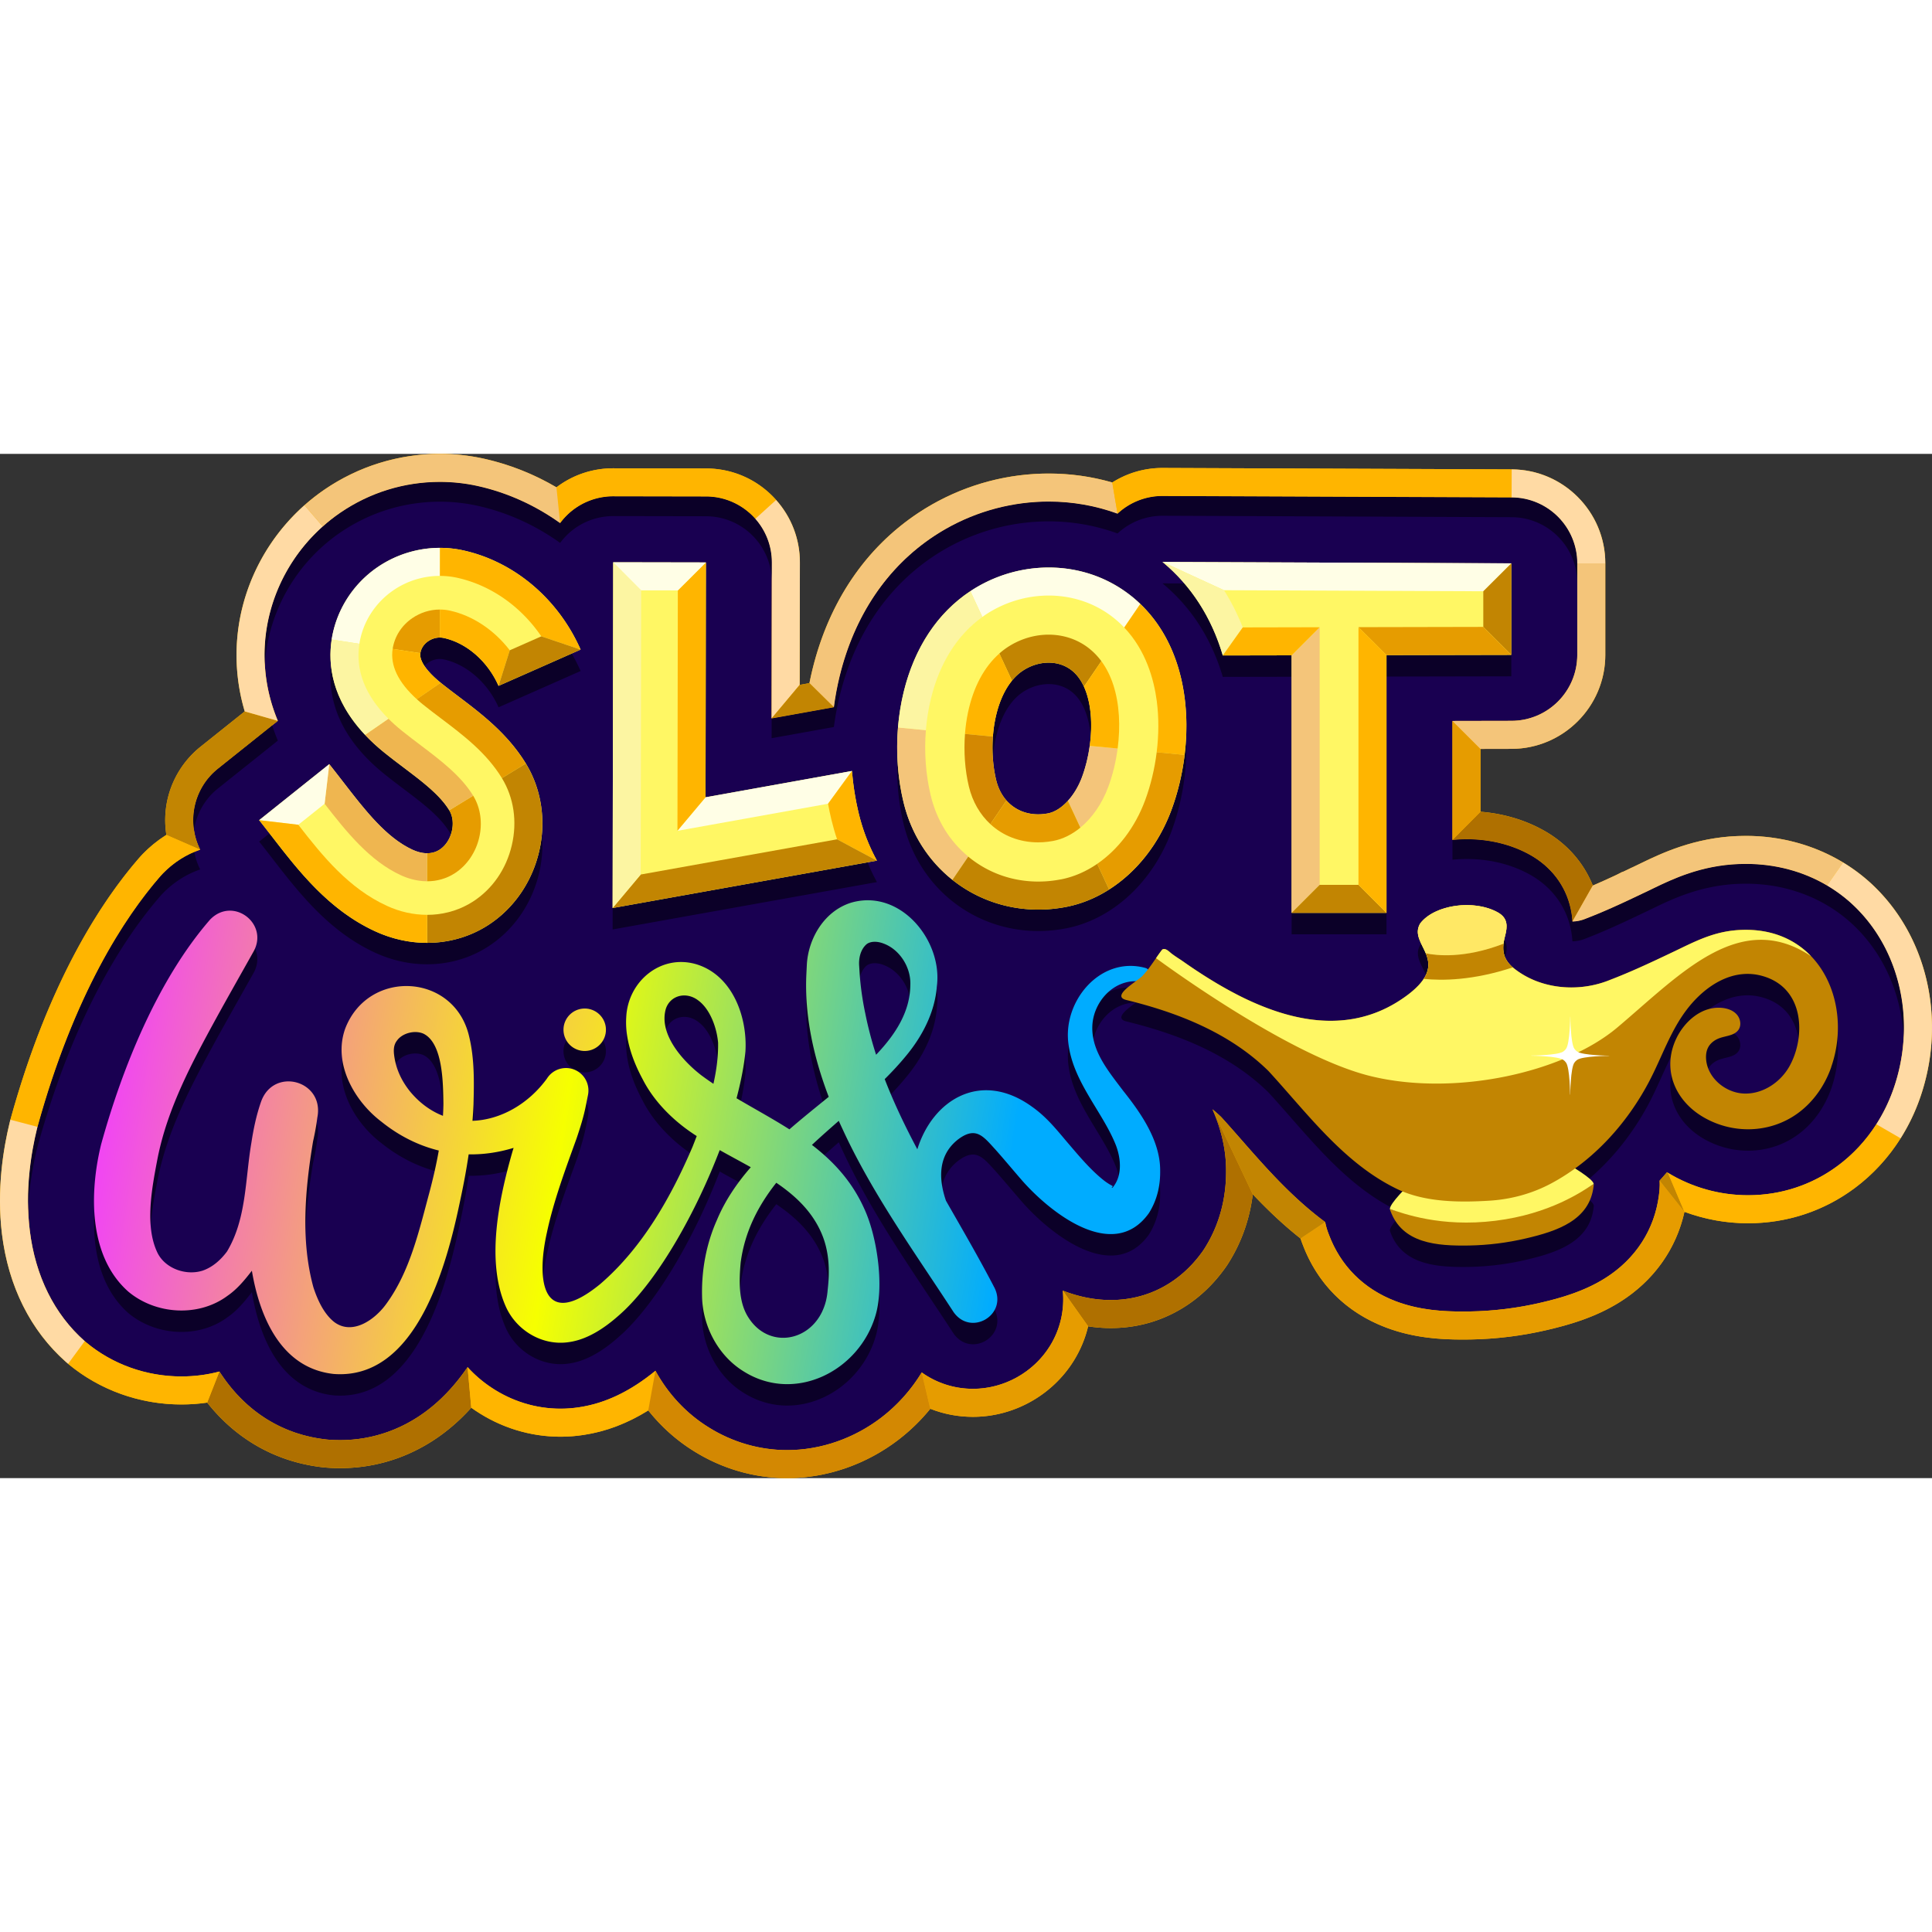 <?xml version="1.0"?>
<svg xmlns="http://www.w3.org/2000/svg" xmlns:xlink="http://www.w3.org/1999/xlink" id="Layer_2" viewBox="0 0 1171.85 621.25" width="45" height="45"><rect x="0" y="0" width="1171.85" height="621.25" fill="#333333" stroke="none"/><defs><linearGradient id="linear-gradient" x1="60.66" x2="610.77" y1="370.65" y2="449.61" gradientUnits="userSpaceOnUse"><stop offset="0" stop-color="#f141f9"/><stop offset=".51" stop-color="#f6ff00"/><stop offset="1" stop-color="#00acff"/></linearGradient><linearGradient xlink:href="#linear-gradient" id="linear-gradient-2" x1="104.59" x2="717.03" y1="289.67" y2="435.7"/><style>.cls-1{fill:none}.cls-2{fill:#fcf5a2}.cls-3{fill:#f4c57a}.cls-4{fill:url(#linear-gradient-2)}.cls-5{fill:#ffdaa4}.cls-6{fill:url(#linear-gradient)}.cls-7{fill:#ffe865}.cls-8{fill:#190051}.cls-9{fill:#af7000}.cls-10{fill:#fffee6}.cls-11{fill:#fff}.cls-12{fill:#e69c00}.cls-13{fill:#efb650}.cls-14{fill:#0b0028}.cls-15{fill:#d38802}.cls-16,.cls-17{fill:#ffb500}.cls-18{fill:#c28502}.cls-19{fill:#fff764}</style></defs><g id="Layer_4"><path d="M1169.65 324.42c-4.2-22.2-14.19-42.27-28.91-58.05-.39-.43-.73-.79-.97-1.04-.61-.63-1.26-1.3-1.98-2.01-1.24-1.24-2.6-2.52-4.03-3.8a106.28 106.28 0 0 0-15.84-11.69c-17.35-10.49-37.7-16.12-58.96-16.12-1.69 0-3.4.03-5.09.1-26.43 1.04-46.22 10.55-58.04 16.23l-.14.07-.14.07-.16.08c-1.51.74-2.88 1.4-4.2 2.02l-.04.02-.04.02-.41.2-.24.11c-.17.08-.33.15-.49.23l-.18.08-.16.07h-.04l-3.53 1.71c-.61.29-1.2.57-1.8.85h-.27l-3.34 1.7-1.25.59h-.03l-.02.02c-.6.28-1.22.57-1.86.86l-.21.1-4.03 1.84-.61.28c-.58.26-1.16.52-1.75.78l-.04.02h-.03l-1.63.73c-1.04.46-2.06.91-3.08 1.34-5.6-14.05-15.93-25.72-29.88-33.49-11.35-6.34-24.44-10.19-38.25-11.29v-38.09l18.82-.04c31.37-.06 56.89-25.63 56.89-57V66.4c0-31.3-25.47-56.87-56.77-57l-211.59-.86h-.23c-10.89 0-21.41 3.08-30.45 8.81-12.47-3.6-25.41-5.42-38.58-5.42-2.89 0-5.81.09-8.68.27-24.96 1.52-49.27 9.65-70.24 23.52-32.1 21.22-54.35 54.09-64.36 95.08-.67 2.73-1.28 5.48-1.82 8.25l-5.92 1.07.12-74.19c.03-14.14-5.08-27.5-14.43-37.98-.71-.8-1.44-1.58-2.2-2.35-10.74-10.78-25.05-16.73-40.27-16.76l-56.24-.1h-.1c-12.59 0-24.56 4.06-34.42 11.55-13.81-8.11-28.58-13.94-44.07-17.39C284.74.98 275.8 0 266.85 0c-12.46 0-24.79 1.86-36.65 5.52-11.82 3.65-23.05 9.08-33.37 16.13-4.27 2.92-8.32 6.09-12.15 9.49-21.24 18.85-35.5 44.67-39.83 72.78a119.788 119.788 0 0 0 3.6 52.28l-26.83 21.44c-10.26 8.2-17.42 19.78-20.16 32.61a57.25 57.25 0 0 0-.54 20.87c-.21.12-.42.25-.62.38-4.91 3.13-9.49 6.87-13.64 11.12-.77.79-1.54 1.62-2.24 2.44-22.91 26.33-55.03 75.22-78.06 158.61l-.02.09-.03.1-.05.18c-.11.43-.22.85-.32 1.28-3.97 16.22-8.02 41.14-4.74 67.85 3.9 31.78 17.33 58.62 38.85 77.65.4.36.75.66 1 .86l.14.12.06.06.06.05c19.05 15.9 43.46 24.66 68.72 24.66 5.28 0 10.51-.38 15.64-1.13 7.86 9.94 17 18.17 27.28 24.55 13.02 8.08 27.62 13.04 43.38 14.74h.11l.12.03h.08c.5.05 1 .1 1.52.13 2.62.21 5.35.31 8.14.31 24.35 0 47.38-8.38 66.61-24.24 4.5-3.7 8.82-7.85 12.93-12.41.82.58 1.64 1.16 2.48 1.71 15.43 10.38 33.3 15.87 51.67 15.87 4.63 0 9.32-.36 13.94-1.08 13.54-2.03 26.5-6.93 39.27-14.86 7.78 9.8 17.14 18.18 27.67 24.7 17.11 10.7 36.68 16.36 56.6 16.36 24.06 0 48.11-8.33 67.73-23.47 7.07-5.46 13.45-11.67 19.07-18.59 8.18 3.22 16.93 4.89 25.91 4.89 24.68 0 48.1-13.05 61.13-34.06 4.04-6.53 6.96-13.54 8.69-20.84 4.6.71 9.18 1.06 13.72 1.06 13.9 0 27.04-3.22 39.04-9.56 11.89-6.28 22.12-15.35 30.41-26.96.63-.87 1.28-1.83 1.9-2.83 7.98-12.68 12.93-26.69 14.79-41.81 8.71 9.19 18.24 18.37 28.96 26.82.31.95.64 1.89.99 2.81.06.17.13.33.2.51 4.45 11.95 11.03 22.3 19.52 30.81 8.49 8.51 18.89 15.19 30.95 19.79 17.14 6.53 33.89 7.37 46.58 7.37 1.73 0 3.35-.01 4.96-.04 15.63-.28 31.25-2.22 46.42-5.77 13.47-3.15 29.25-7.63 44.1-16.95 20.47-12.85 34.16-32.07 39.16-54.71 12.3 4.57 25.35 6.94 38.58 6.94 23.6 0 45.98-7.38 64.71-21.35 11.03-8.23 20.41-18.45 27.82-30.18 4.73-7.49 8.67-15.6 11.69-24.21 7.53-21.46 9.31-44.46 5.15-66.5Z" class="cls-16"/><path d="M1148.46 385.29c-6.64 18.9-18.27 34.94-33.63 46.39-15.77 11.76-34.64 17.98-54.55 17.98-17.15 0-33.97-4.71-48.64-13.62-.18-.11-.36-.22-.53-.33-1.46 1.72-2.94 3.41-4.46 5.07h-.01c.11 1.84.09 3.67-.06 5.5-.07.93-.17 2.01-.35 3.25-2.65 20.99-14.24 38.89-32.73 50.5-12.77 8.02-26.87 11.98-38.93 14.8-14 3.27-28.41 5.06-42.86 5.32-1.66.03-3.18.04-4.65.04-11.23 0-25.98-.71-40.52-6.25-19.49-7.44-33.53-21.53-40.65-40.79-.07-.18-.14-.35-.2-.51-.83-2.17-1.46-4.41-1.91-6.7-20.18-14.96-36.23-33.26-50.88-49.98-4.21-4.81-8.21-9.36-12.2-13.74a81.87 81.87 0 0 0-5.26-4.65c4.65 10.61 8.08 22.79 8.23 35.98.3 17.86-4.07 34.12-13.01 48.32-.42.67-.86 1.33-1.32 1.97-13.55 18.96-33.31 29.4-55.62 29.4-9.53 0-19.26-1.91-29.08-5.71 1.13 11.63-1.48 23.36-7.78 33.53-9.95 16.05-27.84 26.02-46.68 26.02-11.37 0-22.1-3.5-31.12-9.93-6.33 10.42-14.56 19.7-24.24 27.17-16.66 12.85-37.03 19.93-57.35 19.93-16.75 0-33.21-4.77-47.63-13.8-13.61-8.42-24.65-20.37-32.27-34.32-15.26 12.5-30.46 19.76-46.22 22.12-3.75.58-7.57.88-11.36.88-14.97 0-29.57-4.49-42.21-12.99-5.24-3.51-10-7.62-14.18-12.21-6.47 9.45-13.67 17.46-21.51 23.92-16.15 13.32-35.45 20.35-55.79 20.35-2.27 0-4.59-.08-6.88-.26-.43-.03-.85-.07-1.27-.11-26.53-2.86-48.72-16.63-64.15-39.83-.31-.46-.62-.93-.92-1.4-7.39 1.97-15.12 2.97-23.05 2.97-21.3 0-41.83-7.36-57.82-20.71-.27-.23-.55-.46-.81-.7-18.42-16.24-29.94-39.43-33.33-67.06-2.96-24.16.75-46.93 4.39-61.78.09-.38.19-.75.29-1.13 22.19-80.36 52.78-127.03 74.54-152.03.49-.57 1.01-1.13 1.54-1.67 3.25-3.33 6.81-6.23 10.59-8.64 3.79-2.41 7.82-4.35 12-5.79-8.28-16.52-4.21-37.14 10.81-49.14l36.29-29c-9.29-22.19-8.89-42.32-6.87-55.41 4.4-28.56 20.72-54.37 44.77-70.82 8.94-6.11 18.64-10.79 28.8-13.93 10.17-3.14 20.8-4.76 31.63-4.76 7.71 0 15.41.84 22.9 2.5 18.04 4.01 35 11.76 49.99 22.49 1.2-1.61 2.51-3.15 3.95-4.58a39.973 39.973 0 0 1 28.24-11.67h.07l56.24.1c22.09.04 39.97 17.98 39.93 40.06l-.15 94.55 37.77-6.79c.83-6.37 2.01-12.67 3.51-18.83 8.98-36.75 28.77-66.12 57.22-84.93 18.49-12.22 39.91-19.39 61.95-20.73 2.52-.16 5.08-.24 7.6-.24 14.4 0 28.55 2.51 41.78 7.34a39.936 39.936 0 0 1 27.25-10.73h.16l211.59.86c22.03.09 39.84 17.97 39.84 40v55.52c0 22.06-17.86 39.96-39.92 40l-35.79.07v72.16c2.88-.29 5.77-.43 8.67-.43 13.96 0 27.22 3.28 38.31 9.47 12.94 7.21 21.72 18.82 24.72 32.7.59 2.69.92 5.29 1.06 7.77 1.36-.04 2.71-.19 4.03-.47 1.31-.27 2.59-.66 3.79-1.16.31-.12.61-.24.91-.36 4.61-1.77 9.24-3.71 13.59-5.63l1.63-.72c.87-.38 1.72-.77 2.56-1.15l4.14-1.89c.76-.35 1.5-.69 2.22-1.03l1.43-.67s.02-.01.03-.01c.69-.32 1.38-.65 2.07-.98.38-.18.76-.36 1.15-.54.73-.34 1.46-.68 2.2-1.04h.01c1.14-.55 2.3-1.1 3.44-1.65.18-.08.36-.17.55-.25l.49-.23.48-.23c1.5-.71 2.99-1.43 4.48-2.16l.24-.12c11.32-5.44 28.44-13.67 51.38-14.57 1.47-.06 2.95-.09 4.4-.09 24.2 0 46.46 8.29 63.45 23.46 1.17 1.05 2.32 2.13 3.43 3.24.56.55 1.11 1.12 1.66 1.69.23.24.46.48.68.73 25.65 27.39 33.62 69.44 20.28 107.46Z" class="cls-8"/><path d="M117.86 241.42a39.81 39.81 0 0 0 3.56 10.64 56.924 56.924 0 0 0-12 5.79 59.611 59.611 0 0 0-10.59 8.64c-.53.54-1.05 1.1-1.54 1.67-21.76 25-52.35 71.67-74.54 152.03-.1.38-.2.75-.29 1.13-2.38 9.74-4.81 22.89-5.36 37.6-.73-19.5 2.34-37.28 5.36-49.6.09-.38.19-.75.29-1.13 22.19-80.36 52.78-127.03 74.54-152.03.49-.57 1.01-1.13 1.54-1.67 3.25-3.33 6.81-6.23 10.59-8.64 2.7-1.72 5.53-3.2 8.44-4.43ZM165.13 164.63c.95 3.05 2.07 6.15 3.39 9.29l-36.29 29a39.858 39.858 0 0 0-14.58 25.26c-2.06-13.66 3.01-28.02 14.58-37.26l32.9-26.29ZM468.15 76.62c-.64-21.49-18.25-38.74-39.91-38.78l-56.24-.1h-.07c-10.59 0-20.74 4.19-28.24 11.67a40.794 40.794 0 0 0-3.95 4.58c-14.99-10.73-31.95-18.48-49.99-22.49-7.49-1.66-15.19-2.5-22.9-2.5-10.83 0-21.46 1.62-31.63 4.76-10.16 3.14-19.86 7.82-28.8 13.93-24.05 16.45-40.37 42.26-44.77 70.82-.44 2.84-.8 6.01-1 9.47-.49-8.28.09-15.59 1-21.47 4.4-28.56 20.72-54.37 44.77-70.82 8.94-6.11 18.64-10.79 28.8-13.93 10.17-3.14 20.8-4.76 31.63-4.76 7.71 0 15.41.84 22.9 2.5 18.04 4.01 35 11.76 49.99 22.49 1.2-1.61 2.51-3.15 3.95-4.58a39.973 39.973 0 0 1 28.24-11.67h.07l56.24.1c22.09.04 39.97 17.98 39.93 40.06l-.02 10.72ZM916.85 38.4l-211.59-.86h-.16c-10.34 0-20.01 3.98-27.25 10.73-13.23-4.83-27.38-7.34-41.78-7.34-2.52 0-5.08.08-7.6.24-22.04 1.34-43.46 8.51-61.95 20.73-28.45 18.81-48.24 48.18-57.22 84.93-1.5 6.16-2.68 12.46-3.51 18.83l-37.77 6.79.02-12 37.75-6.79c.83-6.37 2.01-12.67 3.51-18.83 8.98-36.75 28.77-66.12 57.22-84.93 18.49-12.22 39.91-19.39 61.95-20.73 2.52-.16 5.08-.24 7.6-.24 14.4 0 28.55 2.51 41.78 7.34a39.936 39.936 0 0 1 27.25-10.73h.16l211.59.86c22.03.09 39.84 17.97 39.84 40v12c0-22.03-17.81-39.91-39.84-40ZM1154.67 353.95c-1.29-24.06-10.42-46.96-26.49-64.12-.22-.25-.45-.49-.68-.73-.55-.57-1.1-1.14-1.66-1.69a87.507 87.507 0 0 0-3.43-3.24c-16.99-15.17-39.25-23.46-63.45-23.46-1.45 0-2.93.03-4.4.09-22.94.9-40.06 9.13-51.38 14.57l-.24.12c-1.49.73-2.98 1.45-4.48 2.16l-.48.23-.49.23c-.19.08-.37.17-.55.25-1.14.55-2.3 1.1-3.44 1.65h-.01c-.74.36-1.47.7-2.2 1.04-.39.18-.77.36-1.15.54-.69.33-1.38.66-2.07.98-.01 0-.02.01-.03.01l-1.43.67c-.72.34-1.46.68-2.22 1.03l-4.14 1.89c-.84.38-1.69.77-2.56 1.15l-1.63.72c-4.35 1.92-8.98 3.86-13.59 5.63-.3.12-.6.24-.91.36-1.2.5-2.48.89-3.79 1.16-1.32.28-2.67.43-4.03.47-.14-2.48-.47-5.08-1.06-7.77-3-13.88-11.78-25.49-24.72-32.7-11.09-6.19-24.35-9.47-38.31-9.47-2.9 0-5.79.14-8.67.43v-12c2.88-.29 5.77-.43 8.67-.43 13.96 0 27.22 3.28 38.31 9.47 12.94 7.21 21.72 18.82 24.72 32.7.59 2.69.92 5.29 1.06 7.77 1.36-.04 2.71-.19 4.03-.47 1.31-.27 2.59-.66 3.79-1.16.31-.12.61-.24.91-.36 4.61-1.77 9.24-3.71 13.59-5.63l1.63-.72c.87-.38 1.72-.77 2.56-1.15l4.14-1.89c.76-.35 1.5-.69 2.22-1.03l1.43-.67s.02-.01.03-.01c.69-.32 1.38-.65 2.07-.98.38-.18.76-.36 1.15-.54.73-.34 1.46-.68 2.2-1.04h.01c1.14-.55 2.3-1.1 3.44-1.65.18-.08.36-.17.55-.25l.49-.23.48-.23c1.5-.71 2.99-1.43 4.48-2.16l.24-.12c11.32-5.44 28.44-13.67 51.38-14.57 1.47-.06 2.95-.09 4.4-.09 24.2 0 46.46 8.29 63.45 23.46 1.17 1.05 2.32 2.13 3.43 3.24.56.55 1.11 1.12 1.66 1.69.23.24.46.48.68.73 18.72 19.99 28.02 47.78 26.49 76.12Z" class="cls-14"/><path d="M259.72 126.63c2.86-1.96 6.35-2.67 9.57-1.95 13.87 3.08 26.56 14.2 33.11 29.03l49.77-22c-13.62-30.81-40.2-53.3-71.09-60.16-17.86-3.96-36.84-.26-52.08 10.16-14.96 10.23-25.1 26.23-27.82 43.89-2.68 17.37.69 43.38 31.94 68.58 3.91 3.16 7.89 6.16 11.73 9.06 11.28 8.52 21.93 16.56 27.66 25.94 4.45 7.28 1.52 19.13-5.91 23.91-5.94 3.82-12.77 1.67-16.31.04-16.01-7.35-28.76-23.84-42.26-41.3-2.7-3.5-5.5-7.11-8.32-10.64l-42.51 33.97c2.54 3.18 5.09 6.47 7.78 9.95 16.14 20.87 34.44 44.53 62.6 57.47 11.6 5.33 23.9 7.6 35.8 6.87 11.59-.71 22.82-4.26 32.68-10.61 32.21-20.74 42.7-65.64 22.89-98.05-11.12-18.2-27.15-30.31-41.29-40.99-3.67-2.77-7.13-5.39-10.37-8-4.03-3.25-13.31-11.51-12.32-17.94.6-3.9 3.23-6.22 4.75-7.25ZM516.76 205.33l-88.82 15.97.23-142.46-56.24-.1-.35 209.72 160.33-28.74c-4.91-8.93-8.64-18.62-11.11-28.89-1.99-8.29-3.34-16.85-4.04-25.5ZM916.69 79.4l-211.59-.86c17.39 14.36 29.82 33.7 36.59 56.73l41.74-.08V291.4h57.54V135.07l75.71-.15V79.4ZM686.77 99.72a81.415 81.415 0 0 0-9.63-6.72h-.01c-13.97-8.28-30.13-11.89-46.22-10.9-14.73.9-29.41 5.64-42.33 14.18-19.89 13.15-33.87 34.27-40.42 61.06-5.27 21.59-5.32 45.35-.13 66.95 9.87 41.08 46.21 67.46 87.1 64.96 3.72-.23 7.5-.71 11.28-1.42 28.05-5.32 52.61-27.82 64.08-58.72 15.11-40.73 14.16-98.6-23.71-129.4ZM656.31 209c-4.33 11.68-12.64 20.54-20.68 22.06-1.39.26-2.76.43-4.1.51-13.32.81-24.05-7.16-27.33-20.8-5.53-23.07-.9-54.97 16.24-66.3 4.37-2.89 9.25-4.49 14.03-4.79 4.71-.29 9.32.7 13.22 3.02.91.52 1.79 1.15 2.62 1.82 14.2 11.55 14.17 42.46 6 64.46Z" class="cls-14"/></g><g id="Layer_2-2"><path d="M927.96 243.19c-11.09-6.19-24.35-9.47-38.31-9.47-2.9 0-5.79.14-8.67.43v-72.16l35.79-.07c22.06-.04 39.92-17.94 39.92-40V66.4c0-22.03-17.81-39.91-39.84-40l-211.59-.86h-.16c-10.34 0-20.01 3.98-27.25 10.73-13.23-4.83-27.38-7.34-41.78-7.34-2.52 0-5.08.08-7.6.24-22.04 1.34-43.46 8.51-61.95 20.73-28.45 18.81-48.24 48.18-57.22 84.93-1.5 6.16-2.68 12.46-3.51 18.83l-37.77 6.79.15-94.55c.04-22.08-17.84-40.02-39.93-40.06l-56.24-.1h-.07c-10.59 0-20.74 4.19-28.24 11.67a40.794 40.794 0 0 0-3.95 4.58c-14.99-10.73-31.95-18.48-49.99-22.49-7.49-1.66-15.19-2.5-22.9-2.5-10.83 0-21.46 1.62-31.63 4.76-10.16 3.14-19.86 7.82-28.8 13.93-24.05 16.45-40.37 42.26-44.77 70.82-2.02 13.09-2.42 33.22 6.87 55.41l-36.29 29c-15.02 12-19.09 32.62-10.81 49.14a56.924 56.924 0 0 0-12 5.79 59.611 59.611 0 0 0-10.59 8.64c-.53.54-1.05 1.1-1.54 1.67-21.76 25-52.35 71.67-74.54 152.03-.1.38-.2.75-.29 1.13-3.64 14.85-7.35 37.62-4.39 61.78 3.39 27.63 14.91 50.82 33.33 67.06.26.24.54.47.81.7 15.99 13.35 36.52 20.71 57.82 20.71 7.93 0 15.66-1 23.05-2.97.3.47.61.94.92 1.4 15.43 23.2 37.62 36.97 64.15 39.83.42.04.84.08 1.27.11 2.29.18 4.61.26 6.88.26 20.34 0 39.64-7.03 55.79-20.35 7.84-6.46 15.04-14.47 21.51-23.92 4.18 4.59 8.94 8.7 14.18 12.21 12.64 8.5 27.24 12.99 42.21 12.99 3.79 0 7.61-.3 11.36-.88 15.76-2.36 30.96-9.62 46.22-22.12 7.62 13.95 18.66 25.9 32.27 34.32 14.42 9.03 30.88 13.8 47.63 13.8 20.32 0 40.69-7.08 57.35-19.93 9.68-7.47 17.91-16.75 24.24-27.17 9.02 6.43 19.75 9.93 31.12 9.93 18.84 0 36.73-9.97 46.68-26.02 6.3-10.17 8.91-21.9 7.78-33.53 9.82 3.8 19.55 5.71 29.08 5.71 22.31 0 42.07-10.44 55.62-29.4.46-.64.9-1.3 1.32-1.97 8.94-14.2 13.31-30.46 13.01-48.32-.15-13.19-3.58-25.37-8.23-35.98 1.85 1.5 3.6 3.05 5.26 4.65 3.99 4.38 7.99 8.93 12.2 13.74 14.65 16.72 30.7 35.02 50.88 49.98.45 2.29 1.08 4.53 1.91 6.7.06.16.13.33.2.51 7.12 19.26 21.16 33.35 40.65 40.79 14.54 5.54 29.29 6.25 40.52 6.25 1.47 0 2.99-.01 4.65-.04 14.45-.26 28.86-2.05 42.86-5.32 12.06-2.82 26.16-6.78 38.93-14.8 18.49-11.61 30.08-29.51 32.73-50.5.18-1.24.28-2.32.35-3.25.15-1.83.17-3.66.06-5.5h.01c1.52-1.66 3-3.35 4.46-5.07.17.11.35.22.53.33a93.688 93.688 0 0 0 48.64 13.62c19.91 0 38.78-6.22 54.55-17.98 15.36-11.45 26.99-27.49 33.63-46.39 13.34-38.02 5.37-80.07-20.28-107.46-.22-.25-.45-.49-.68-.73-.55-.57-1.1-1.14-1.66-1.69a87.507 87.507 0 0 0-3.43-3.24c-16.99-15.17-39.25-23.46-63.45-23.46-1.45 0-2.93.03-4.4.09-22.94.9-40.06 9.13-51.38 14.57l-.24.12c-1.49.73-2.98 1.45-4.48 2.16l-.48.23-.49.23c-.19.08-.37.17-.55.25-1.14.55-2.3 1.1-3.44 1.65h-.01c-.74.36-1.47.7-2.2 1.04-.39.18-.77.36-1.15.54-.69.33-1.38.66-2.07.98 0 0-.02.01-.03.01l-1.43.67c-.72.34-1.46.68-2.22 1.03l-4.14 1.89c-.84.38-1.69.77-2.56 1.15l-1.63.72c-4.35 1.92-8.98 3.86-13.59 5.63-.3.12-.6.24-.91.36-1.2.5-2.48.89-3.79 1.16-1.32.28-2.67.43-4.03.47-.14-2.48-.47-5.08-1.06-7.77-3-13.88-11.78-25.49-24.72-32.7Z" class="cls-1"/><path d="M468.54 25.6C457.8 14.82 443.49 8.87 428.27 8.84l-56.24-.1h-.1c-12.59 0-24.56 4.06-34.42 11.55l2.23 21.7c1.2-1.61 2.51-3.15 3.95-4.58a39.973 39.973 0 0 1 28.24-11.67h.07l56.24.1c11.92.02 22.6 5.26 29.92 13.54l12.59-11.43c-.71-.8-1.44-1.58-2.2-2.35Z" class="cls-16"/><path d="m470.74 27.95-12.59 11.43c6.24 7.07 10.03 16.35 10.01 26.52l-.15 94.55 17.03-20.33.12-74.19c.03-14.14-5.08-27.5-14.43-37.98Z" class="cls-5"/><path d="M889.65 233.72c13.96 0 27.22 3.28 38.31 9.47 12.94 7.21 21.72 18.82 24.72 32.7.59 2.69.92 5.29 1.06 7.77l12.37-21.83c-5.6-14.05-15.93-25.72-29.88-33.49-11.35-6.34-24.44-10.19-38.25-11.29l-17 17.1c2.88-.29 5.77-.43 8.67-.43Z" class="cls-9"/><path d="M509.3 134.83c8.98-36.75 28.77-66.12 57.22-84.93 18.49-12.22 39.91-19.39 61.95-20.73 2.52-.16 5.08-.24 7.6-.24 14.4 0 28.55 2.51 41.78 7.34l-3.2-18.92c-12.47-3.6-25.41-5.42-38.58-5.42-2.89 0-5.81.09-8.68.27-24.96 1.52-49.27 9.65-70.24 23.52-32.1 21.22-54.35 54.09-64.36 95.08-.67 2.73-1.28 5.48-1.82 8.25l14.82 14.61c.83-6.37 2.01-12.67 3.51-18.83Z" class="cls-3"/><path d="m132.23 190.92 36.29-29-20.07-5.72-26.83 21.44c-10.26 8.2-17.42 19.78-20.16 32.61a57.25 57.25 0 0 0-.54 20.87l20.5 8.94c-8.28-16.52-4.21-37.14 10.81-49.14Z" class="cls-18"/><path d="M144.85 103.92a119.788 119.788 0 0 0 3.6 52.28l20.07 5.72c-9.29-22.19-8.89-42.32-6.87-55.41 3.72-24.12 15.94-46.29 34.14-62.5l-11.11-12.87c-21.24 18.85-35.5 44.67-39.83 72.78Z" class="cls-5"/><path d="M337.51 20.29C323.7 12.18 308.93 6.35 293.44 2.9 284.74.98 275.8 0 266.85 0c-12.46 0-24.79 1.86-36.65 5.52-11.82 3.65-23.05 9.08-33.37 16.13-4.27 2.92-8.32 6.09-12.15 9.49l11.11 12.87c3.35-2.98 6.89-5.76 10.63-8.32 8.94-6.11 18.64-10.79 28.8-13.93 10.17-3.14 20.8-4.76 31.63-4.76 7.71 0 15.41.84 22.9 2.5 18.04 4.01 35 11.76 49.99 22.49l-2.23-21.7Z" class="cls-3"/><path d="m505.79 153.66-14.82-14.61-5.92 1.07-17.03 20.33 37.77-6.79z" class="cls-18"/><path d="M705.1 25.54h.16l211.59.86.07-17-211.59-.86h-.23c-10.89 0-21.41 3.08-30.45 8.81l3.2 18.92a39.936 39.936 0 0 1 27.25-10.73Z" class="cls-16"/><path d="m880.98 234.15 17-17.1v-38.09l-17-16.97v72.16z" class="cls-12"/><path d="M956.69 121.92c0 22.06-17.86 39.96-39.92 40l-35.79.07 17 16.97 18.82-.04c31.37-.06 56.89-25.63 56.89-57V66.4h-17v55.52Z" class="cls-3"/><path d="M97.29 256.16c.49-.57 1.01-1.13 1.54-1.67 3.25-3.33 6.81-6.23 10.59-8.64 3.79-2.41 7.82-4.35 12-5.79l-20.5-8.94c-.21.12-.42.25-.62.38-4.91 3.13-9.49 6.87-13.64 11.12-.77.79-1.54 1.62-2.24 2.44-22.91 26.33-55.03 75.22-78.06 158.61l-.02.09-.03.1 16.44 4.33c22.19-80.36 52.78-127.03 74.54-152.03Z" class="cls-16"/><path d="M956.69 66.4h17c0-31.3-25.47-56.87-56.77-57l-.07 17c22.03.09 39.84 17.97 39.84 40Z" class="cls-5"/><path d="M1006.58 446.28c-.07.93-.17 2.01-.35 3.25-2.65 20.99-14.24 38.89-32.73 50.5-12.77 8.02-26.87 11.98-38.93 14.8-14 3.27-28.41 5.06-42.86 5.32-1.66.03-3.18.04-4.65.04-11.23 0-25.98-.71-40.52-6.25-19.49-7.44-33.53-21.53-40.65-40.79-.07-.18-.14-.35-.2-.51-.83-2.17-1.46-4.41-1.91-6.7l-14.96 9.96c.31.95.64 1.89.99 2.81.06.17.13.33.2.51 4.45 11.95 11.03 22.3 19.52 30.81 8.49 8.51 18.89 15.19 30.95 19.79 17.14 6.53 33.89 7.37 46.58 7.37 1.73 0 3.35-.01 4.96-.04 15.63-.28 31.25-2.22 46.42-5.77 13.47-3.15 29.25-7.63 44.1-16.95 20.47-12.85 34.16-32.07 39.16-54.71l-15.06-18.94c.11 1.84.09 3.67-.06 5.5Z" class="cls-12"/><path d="M752.9 415.96c-4.21-4.81-8.21-9.36-12.2-13.74a81.87 81.87 0 0 0-5.26-4.65l24.42 51.51c8.71 9.19 18.24 18.37 28.96 26.82l14.96-9.96c-20.18-14.96-36.23-33.26-50.88-49.98Z" class="cls-18"/><path d="M743.67 433.55c.3 17.86-4.07 34.12-13.01 48.32-.42.67-.86 1.33-1.32 1.97-13.55 18.96-33.31 29.4-55.62 29.4-9.53 0-19.26-1.91-29.08-5.71L660 529.18c4.6.71 9.18 1.06 13.72 1.06 13.9 0 27.04-3.22 39.04-9.56 11.89-6.28 22.12-15.35 30.41-26.96.63-.87 1.28-1.83 1.9-2.83 7.98-12.68 12.93-26.69 14.79-41.81l-24.42-51.51c4.65 10.61 8.08 22.79 8.23 35.98Z" class="cls-9"/><path d="M1011.11 435.71c-1.46 1.72-2.94 3.41-4.46 5.07h-.01l15.06 18.94-10.06-23.68c-.18-.11-.36-.22-.53-.33Z" class="cls-18"/><path d="M1058.96 231.71c-1.69 0-3.4.03-5.09.1-26.43 1.04-46.22 10.55-58.04 16.23l-.14.07-.14.07-.16.08c-1.51.74-2.88 1.4-4.2 2.02l-.04.02-.04.02-.41.2-.24.11c-.17.08-.33.15-.49.23l-.18.08-.16.07h-.04l-3.53 1.71c-.61.29-1.2.57-1.8.85h-.27l-3.34 1.7-1.25.59h-.03l-.02.02c-.6.28-1.22.57-1.86.86l-.21.1-4.03 1.84-.61.28c-.58.26-1.16.52-1.75.78l-.04.02h-.03l-1.63.73c-1.04.46-2.06.91-3.08 1.34l-12.37 21.83c1.36-.04 2.71-.19 4.03-.47 1.31-.27 2.59-.66 3.79-1.16.31-.12.61-.24.91-.36 4.61-1.77 9.24-3.71 13.59-5.63l1.63-.72c.87-.38 1.72-.77 2.56-1.15l4.14-1.89c.76-.35 1.5-.69 2.22-1.03l1.43-.67s.02-.01.03-.01c.69-.32 1.38-.65 2.07-.98.38-.18.76-.36 1.15-.54.73-.34 1.46-.68 2.2-1.04h.01c1.14-.55 2.3-1.1 3.44-1.65.18-.08.36-.17.55-.25l.49-.23.48-.23c1.5-.71 2.99-1.43 4.48-2.16l.24-.12c11.32-5.44 28.44-13.67 51.38-14.57 1.47-.06 2.95-.09 4.4-.09 17.93 0 34.79 4.56 49.24 13.09l9.72-13.97c-17.35-10.49-37.7-16.12-58.96-16.12Z" class="cls-3"/><path d="M1114.83 431.68c-15.77 11.76-34.64 17.98-54.55 17.98-17.15 0-33.97-4.71-48.64-13.62l10.06 23.68c12.3 4.57 25.35 6.94 38.58 6.94 23.6 0 45.98-7.38 64.71-21.35 11.03-8.23 20.41-18.44 27.82-30.18l-14.72-8.53c-6.25 9.75-14.08 18.24-23.26 25.08Z" class="cls-16"/><path d="M1169.65 324.42c-4.2-22.2-14.19-42.27-28.91-58.05-.39-.43-.73-.79-.97-1.04-.61-.63-1.26-1.3-1.98-2.01-1.24-1.24-2.6-2.52-4.03-3.8a106.28 106.28 0 0 0-15.84-11.69l-9.72 13.97c5.05 2.98 9.81 6.44 14.21 10.37 1.17 1.05 2.32 2.13 3.43 3.24.56.55 1.11 1.12 1.66 1.69.23.24.46.48.68.73 25.65 27.39 33.62 69.44 20.28 107.46-2.67 7.61-6.17 14.74-10.37 21.31l14.72 8.53c4.73-7.49 8.67-15.6 11.69-24.21 7.53-21.46 9.31-44.46 5.15-66.5Z" class="cls-5"/><path d="M636.86 541.06c-9.95 16.05-27.84 26.02-46.68 26.02-11.37 0-22.1-3.5-31.12-9.93l5.21 22.04c8.18 3.22 16.93 4.89 25.91 4.89 24.68 0 48.1-13.05 61.13-34.06 4.04-6.53 6.96-13.54 8.69-20.84l-15.36-21.65c1.13 11.63-1.48 23.36-7.78 33.53Z" class="cls-12"/><path d="M262.09 577.85c-16.15 13.32-35.45 20.35-55.79 20.35-2.27 0-4.59-.08-6.88-.26-.43-.03-.85-.07-1.27-.11-26.53-2.86-48.72-16.63-64.15-39.83-.31-.46-.62-.93-.92-1.4l-7.41 18.84c7.86 9.94 17 18.17 27.28 24.55 13.02 8.08 27.62 13.04 43.38 14.74h.11l.12.03h.08c.5.05 1 .1 1.52.13 2.62.21 5.35.31 8.14.31 24.35 0 47.38-8.38 66.61-24.24 4.5-3.7 8.82-7.85 12.93-12.41l-2.24-24.62c-6.47 9.45-13.67 17.46-21.51 23.92Z" class="cls-9"/><path d="M110.03 559.57c-21.3 0-41.83-7.36-57.82-20.71-.27-.23-.55-.46-.81-.7l-10.09 13.75c19.05 15.9 43.46 24.66 68.72 24.66 5.28 0 10.51-.38 15.64-1.13l7.41-18.84c-7.39 1.97-15.12 2.97-23.05 2.97Z" class="cls-16"/><path d="M18.07 471.1c-2.96-24.16.75-46.93 4.39-61.78.09-.38.19-.75.29-1.13l-16.44-4.33-.05.18c-.11.43-.22.85-.32 1.28-3.97 16.22-8.02 41.14-4.74 67.85 3.9 31.78 17.33 58.62 38.85 77.65.4.36.75.66 1 .86l.14.12.06.06.06.05 10.09-13.75c-18.42-16.24-29.94-39.43-33.33-67.06Z" class="cls-5"/><path d="M351.35 578.25c-3.75.58-7.57.88-11.36.88-14.97 0-29.57-4.49-42.21-12.99-5.24-3.51-10-7.62-14.18-12.21l2.24 24.62c.82.58 1.64 1.16 2.48 1.71 15.43 10.38 33.3 15.87 51.67 15.87 4.63 0 9.32-.36 13.94-1.08 13.54-2.03 26.5-6.93 39.27-14.86l4.37-24.06c-15.26 12.5-30.46 19.76-46.22 22.12Z" class="cls-17"/><path d="M534.82 584.32c-16.66 12.85-37.03 19.93-57.35 19.93-16.75 0-33.21-4.77-47.63-13.8-13.61-8.42-24.65-20.37-32.27-34.32l-4.37 24.06c7.78 9.8 17.14 18.18 27.67 24.7 17.11 10.7 36.68 16.36 56.6 16.36 24.06 0 48.11-8.33 67.73-23.47 7.07-5.46 13.45-11.67 19.07-18.59l-5.21-22.04c-6.33 10.42-14.56 19.7-24.24 27.17Z" class="cls-15"/></g><g id="Layer_3"><path d="M354.99 375.17c7.1-.18 12.73-6.11 12.54-13.21-.18-7.1-6.11-12.73-13.21-12.54-7.1.18-12.73 6.11-12.54 13.21.18 7.1 6.11 12.73 13.21 12.54Z" class="cls-14"/><path d="M1098.59 317.74c-9.85-10.31-24.1-16.69-42.44-15.97-13.87.54-24.22 5.17-35.64 10.65-1.65.81-3.3 1.6-4.95 2.39-.43.2-.87.41-1.3.61-3.07 1.48-6.16 2.93-9.25 4.38-9.28 4.34-18.63 8.54-28.19 12.21-12.68 5.23-27.31 6.14-40.46 2.3-.67-.19-1.35-.4-2.01-.63-.19-.06-.39-.12-.58-.19-.66-.22-1.31-.46-1.96-.71-5.11-1.99-9.92-4.75-14.22-8.31-.11-.07-.2-.15-.3-.24-.29-.27-.57-.53-.84-.8-.13-.13-.26-.27-.39-.41-.12-.13-.25-.26-.37-.39-.18-.2-.34-.4-.5-.59l-.16-.19c-.21-.26-.4-.52-.59-.78-.09-.12-.18-.25-.25-.37-.07-.11-.14-.21-.2-.32-.03-.05-.07-.1-.1-.16-.09-.14-.18-.29-.25-.44l-.03-.06c-.12-.21-.23-.42-.34-.63-.01-.02-.02-.05-.04-.08-.1-.21-.2-.42-.28-.63-.14-.31-.26-.62-.36-.93-.06-.16-.11-.31-.15-.47-.16-.52-.28-1.05-.38-1.58 0-.02 0-.05-.01-.07-.3-1.77-.26-3.6-.01-5.54.07-.5.15-1.01.25-1.52.05-.26.09-.53.15-.79.15-.7.31-1.4.5-2.13 1.13-4.36 1.56-8.23-.91-11.36-.82-1.04-1.97-2-3.52-2.86-.46-.26-.94-.5-1.42-.74-.16-.08-.32-.15-.49-.22-.33-.15-.66-.31-.99-.45l-.6-.24c-.31-.12-.62-.25-.94-.37-.21-.08-.42-.15-.63-.22-.31-.11-.63-.22-.94-.32-.22-.07-.44-.13-.65-.19-.32-.09-.64-.19-.96-.27-.22-.06-.44-.11-.67-.17-.33-.08-.66-.16-.99-.23-.22-.05-.45-.09-.67-.14-.34-.07-.67-.13-1.01-.19-.23-.04-.45-.08-.68-.11-.34-.05-.69-.11-1.03-.15-.23-.03-.45-.06-.68-.08-.35-.04-.7-.08-1.06-.11l-.68-.06c-.36-.03-.71-.05-1.07-.07l-.68-.03c-.36-.02-.72-.02-1.08-.03-.23 0-.45 0-.68-.01h-1.08c-.23 0-.45 0-.68.01-.36.01-.72.03-1.07.05-.23.01-.46.02-.68.04-.35.02-.7.05-1.05.09l-.7.06c-.34.03-.68.08-1.02.12l-.72.09c-.32.04-.63.1-.95.15-.23.04-.45.07-.68.11-.03 0-.07.01-.1.02-.23.04-.46.09-.69.13-.35.07-.7.13-1.05.2-.17.04-.34.09-.51.13-.47.11-.94.22-1.41.34-.1.03-.21.05-.31.08-.12.03-.25.08-.37.11-.45.13-.89.26-1.33.4-.09.03-.17.05-.26.08-.06.02-.11.04-.17.06-.26.08-.52.17-.77.26-.27.09-.54.19-.81.29-.23.09-.45.17-.68.26-.13.05-.27.1-.4.16l-.21.09c-.41.17-.82.35-1.22.54-.11.05-.24.1-.35.15-.04.02-.08.04-.13.06-.31.15-.61.31-.92.47-.17.09-.35.18-.52.27-.46.25-.92.51-1.36.79-.05.03-.09.06-.13.09-.4.25-.8.51-1.18.77-.1.07-.2.15-.3.22-.32.23-.63.45-.93.69-.03.03-.07.05-.1.07-.07.06-.13.12-.2.17-.34.28-.67.56-.98.85-.05.04-.1.08-.15.13-.05.05-.09.1-.14.14-.31.29-.6.59-.89.9-.09.1-.19.19-.27.29-.34.38-.66.76-.97 1.16-.01.02-.03.03-.04.05-.22.37-.4.74-.57 1.1-.05.12-.09.24-.14.35-.06.15-.13.29-.18.44-.03.08-.05.17-.08.25-.03.11-.07.22-.1.32-.09.32-.16.63-.22.95l-.03.19c-.05.34-.09.68-.1 1.01-.01.35 0 .7.02 1.05v.13c.03.34.07.68.13 1.02 0 .03.01.06.02.09.06.34.14.68.22 1.01v.04c.09.34.19.67.31 1.01.02.05.04.11.06.16.11.33.24.66.37.99.01.03.03.06.04.1.33.83.71 1.66 1.12 2.49.28.58.57 1.16.86 1.74 1.07 2.17 2.14 4.4 2.74 6.79.02.07.04.13.05.2.04.15.07.31.1.47l.09.43.06.37c.03.18.06.36.08.54l.03.33c.02.2.04.39.05.59 0 .1 0 .21.01.31 0 .2.01.41 0 .62v.32c0 .21-.02.42-.04.63 0 .1-.02.2-.03.3-.02.2-.05.41-.08.61-.02.11-.03.22-.05.34-.04.22-.09.45-.14.67l-.06.27c-.08.31-.16.61-.26.93-.02.05-.04.1-.05.15-.09.28-.2.56-.31.85-.03.08-.07.16-.1.24-.12.28-.24.56-.38.85-.01.03-.03.06-.04.09-.14.28-.29.57-.45.86-.05.08-.09.17-.14.25-.16.28-.33.56-.51.84a.21.21 0 0 1-.04.06c-.18.29-.37.59-.59.88-.02.02-.03.04-.03.05-.31.43-.64.87-1 1.31a21.483 21.483 0 0 1-1.18 1.39c-.25.28-.51.56-.78.84-.2.19-.39.39-.59.59-.48.48-1 .97-1.54 1.47-.55.5-1.13 1.01-1.74 1.51-.21.17-.41.34-.62.51-.43.34-.87.69-1.32 1.04a85.75 85.75 0 0 1-8.59 5.75h-.01c-1.44.84-2.89 1.62-4.35 2.36-25.92 12.97-53.79 8.62-79.83-2.66-.96-.42-1.91-.83-2.85-1.26-2.85-1.29-5.67-2.66-8.47-4.11-.93-.48-1.86-.97-2.79-1.47-.46-.24-.92-.49-1.38-.74-1.39-.75-2.76-1.52-4.13-2.3-.91-.51-1.82-1.03-2.72-1.56-.46-.26-.91-.53-1.36-.8-1.35-.8-2.69-1.62-4.02-2.44-.89-.55-1.77-1.1-2.65-1.65h-.01c-.88-.55-1.75-1.1-2.61-1.67-.7-.46-1.39-.91-2.08-1.37-.35-.22-.69-.44-1.03-.67-.52-.34-1.03-.69-1.54-1.03-2.3-1.54-4.56-3.1-6.78-4.67-1.09-.73-2.19-1.43-3.29-2.17-1.09-.73-2.17-1.47-3.2-2.27-1.29-.99-3.09-3-4.93-2.72-.13.02-.27.06-.39.12-.13.06-.25.14-.37.25-.03.04-.07.08-.11.12-.05.04-.08.08-.12.13-.31.4-.61.8-.9 1.21s-.59.81-.88 1.22c-.58.82-1.14 1.64-1.71 2.46-1.59 2.3-3.18 4.6-4.89 6.8-.49-.42-1.07-.75-1.74-.92-27.44-7.34-50.52 20.79-46.36 46.96 3.17 22.79 20.87 40.84 28.68 60.69 3.14 8.32 3.85 18.48-1.86 25.47-.55.5-.82.33-.61.02.09-.14.27-.3.38-.42.11-.13.2-.18.12-.3-.13-.19-.77-.46-1.67-.99-.9-.5-2.05-1.27-3.24-2.15-8.64-6.73-15.89-15.63-23.41-24.39-6.31-7.5-12.14-14.64-20.47-20.55-30.95-22.5-60.34-4.52-69.7 25.72-7.38-13.88-14.17-28.03-19.79-42.57 4.54-4.51 8.85-9.14 12.81-13.96 9.85-11.8 17.6-26.44 18.81-42.26 3.67-27.71-22.06-59.32-51.77-50.86-16.23 4.91-26.14 21.42-27.08 37.54l-.29 5.91c-1.21 25.36 4.52 50.71 13.56 74.38-7.84 6.38-15.97 12.89-23.84 19.72-10.39-6.6-21.36-12.53-32.07-18.86 2.7-10.22 4.57-19.85 5.39-28.4 1.27-20.93-7.83-46.25-29.83-52.89-21.62-6.33-41.51 10.51-42.47 32.19-.85 13.25 4 26.5 9.92 37.48 7.23 14.27 19.7 26.24 32.84 34.55-.81 2.11-1.63 4.21-2.45 6.29-13.16 30.84-30.59 61.55-56.11 83.5-34.26 28-39.16-.78-32.3-31.33 4.04-19.12 11.3-38.5 18.03-57.17 2.14-6.4 4.21-12.87 5.53-19.51l1.36-6.77c1.06-5.38-1.21-11.09-6.12-14.18-6.37-4.01-14.79-2.09-18.79 4.29-11.3 15.52-28.25 25.08-45.17 25.63.27-3.31.48-6.62.62-9.95.35-13.79.63-27.65-2.66-41.25-8.82-38.3-60.88-41.3-75.08-4.94-7.74 21.17 5.37 44.14 21.86 56.66 10.75 8.64 22.51 14.5 34.82 17.5-1.52 8.7-3.54 17.34-5.78 25.77-6.25 23.19-11.75 47.5-25.85 66.95-6.95 9.83-20.62 19.55-31.7 11.37-6.11-4.76-10.06-12.96-12.73-21.16-7.72-28.14-5.11-59.01-.2-88.46 1.1-4.9 2-9.75 2.6-14.58l.12-.64c3.65-21.88-26.72-30.02-34.27-8.87-2.91 8.32-4.64 16.85-5.9 25.07-3.79 22.33-2.9 46.04-14.78 65.82-3.91 5.22-8.73 9.46-14.74 11.57-9.99 3.19-22.52-1.13-27.34-10.68-7.92-16.26-3.55-39.07.09-57.93 6.05-30.16 20.81-57.66 35.5-84.53 6.46-11.78 15.87-28.36 22.51-40.22 9.7-17-12.29-33.89-26.21-19.62-31.8 36.54-53.32 89.92-66.15 136.42-7.06 28.84-7.88 67.78 16.55 89.33 16.67 13.92 42.61 15.53 60.16 2.46 5.86-4.03 10.43-9.61 14.74-15.18 4.65 27.72 17.57 59.17 49.67 62.62 50.5 3.8 68.74-66.9 76.71-105.36 1.99-9.23 3.73-18.5 5.11-27.84 8.97.15 18.11-1.15 27.25-3.94-.28.92-.56 1.83-.83 2.75-7.84 27.51-16.15 65.6-4.05 93.16 6.44 14.85 22.47 24.47 38.71 21.87 12.82-1.87 24.33-10.71 33.16-19.03 21.55-20.59 43.63-59.68 58.03-97.4 6.2 3.51 12.59 6.88 18.85 10.39-8.44 9.68-15.62 20.23-20.55 32.06-6.38 14.24-9.34 30.2-9.01 45.79.13 17.91 9.43 36.26 25.19 45.97 31.09 19.57 70.01-.12 79.99-33.81 5.2-17.19 1.32-45.16-5.53-61.93-7.5-18.26-19.29-31.1-33-41.61 5.29-4.95 10.78-9.78 16.28-14.6.71 1.59 1.43 3.17 2.17 4.73 18.15 39.57 44.3 75.64 67.43 111.24 10.58 15.07 33 1.68 24.83-14.77-.2-.37-.4-.73-.6-1.09.01 0 .02-.01.02-.01-9.08-17.41-19.06-34.53-28.82-51.61-4.63-13.49-4.89-27.91 7.63-37.44 10.64-7.79 15.01-1.64 22.47 6.51 4.86 5.45 10.5 12.23 15.5 17.99 16.98 19.62 55.74 50.84 77.44 20.49 5.2-8.26 7.05-17.04 6.87-26.46-.17-17.97-11.99-34.61-22.1-47.38-9.47-12.6-20.39-25.33-18.92-41.35 1.36-13.48 12.46-25.67 26.23-25.53-5.48 4.04-12.86 9.47-5.93 11.34 31.54 7.68 62.98 20.05 86.47 43.17 23.7 25.82 45.82 56.15 78.29 71.68.97.46 1.95.88 2.94 1.29-3.22 3.43-6.09 6.84-7.18 9.1-.3.64-.46 1.19-.45 1.62 0 .09 0 .2.02.27.09.2.14.39.22.58 7.17 20.05 28.24 21.57 47.77 21.24 11.58-.21 23.12-1.63 34.41-4.28 18.89-4.4 38.81-10.94 41.14-31.8.06-.34.09-.71.12-1.08 0-.04-.02-.12-.04-.18-.07-.43-.36-.96-.84-1.53-1.76-2.13-6.01-5.09-10.46-7.89 18.66-13.51 33.85-31.94 44.61-52.17 8.1-15.24 13.22-31.75 24.12-45.44 10.65-13.36 26.95-24.02 44.63-19.17 26.38 7.24 26.35 37.59 16.62 54.88-5.52 9.8-16.26 16.91-27.5 16.5-11.23-.41-22.02-9.37-23.01-20.56-.22-2.45.02-4.99 1.11-7.2 1.41-2.83 4.14-4.84 7.12-5.89 4.01-1.41 9.01-1.53 11.41-5.05 1.92-2.81 1.13-6.88-1.16-9.37-2.31-2.5-5.77-3.64-9.16-3.92-12.26-1-22.78 8.52-27.62 19.05-8.37 18.17-.73 36.72 15.85 46.79 18.08 10.98 41.41 10.53 58.51-2.23 9.26-6.9 15.99-16.72 19.8-27.57 8.3-23.67 3.84-50.62-12.13-67.3ZM268.67 414.5c-7.22-2.81-14.04-7.63-19.94-14.74-5.36-6.7-8.61-13.88-9.67-21.96-.41-3.2-.32-6.27 1.65-8.84 3.11-4.53 10.66-6.63 16.01-4.34 12.05 5.71 12.03 30.54 12.21 42.42a143.4 143.4 0 0 1-.27 7.46Zm164.06-19.42c-2.62-1.75-5.19-3.56-7.71-5.45-11.51-8.98-25.63-25.14-21.1-40.21 2.79-8.09 12.27-10.34 19.33-5.11 7.3 5.13 11.48 16.5 12.31 25.77.14 8.39-.97 16.74-2.83 25Zm65.3 90.11c4.89 10.94 5.39 22.8 4.01 34.74-.41 5.1-1.38 9.21-3.56 13.73-9.23 18.6-32.93 21.34-44.47 3.26-6.18-9.45-5.74-22.41-4.76-33.39 2.48-18.88 10.62-34.5 21.61-48.43 11.52 7.83 21.43 17.13 27.17 30.08Zm26.69-133.32c-1.62-7.83-2.74-15.69-3.3-23.63l-.29-4.66c-.36-4.84.9-10.14 4.58-13.25 2.62-1.92 6.81-1.68 10.23-.32 9.75 3.59 16.69 14.44 16.22 25.18-.19 15.88-8.52 29.41-20.77 42.27-2.69-8.38-4.95-16.91-6.66-25.6Z" class="cls-14"/><path d="M681.58 386.74c-9.47-12.6-20.39-25.33-18.92-41.35 1.48-14.71 14.58-27.9 30.07-25.18 2.2.39 4.38-.98 4.94-3.19.59-2.32-.8-4.68-3.12-5.27-27.44-7.34-50.52 20.79-46.36 46.96 3.17 22.79 20.87 40.84 28.68 60.69 3.14 8.32 3.85 18.48-1.86 25.47-.55.5-.82.33-.61.02.09-.14.27-.3.38-.43.11-.13.2-.18.12-.3-.13-.19-.77-.46-1.67-.99-.9-.51-2.05-1.27-3.24-2.15-8.64-6.73-15.89-15.63-23.41-24.39-6.31-7.5-12.14-14.64-20.47-20.55-30.95-22.5-60.34-4.52-69.7 25.72-7.38-13.88-14.17-28.03-19.79-42.57 4.54-4.51 8.85-9.14 12.81-13.96 9.85-11.8 17.6-26.44 18.81-42.26 3.67-27.71-22.06-59.32-51.77-50.86-16.23 4.91-26.14 21.42-27.08 37.54l-.29 5.91c-1.21 25.36 4.52 50.71 13.56 74.38-7.84 6.38-15.97 12.89-23.84 19.72-10.39-6.6-21.36-12.53-32.07-18.86 2.7-10.22 4.57-19.85 5.39-28.4 1.27-20.93-7.84-46.25-29.83-52.89-21.62-6.33-41.51 10.51-42.47 32.19-.85 13.25 4 26.5 9.92 37.48 7.23 14.27 19.7 26.24 32.84 34.55-.81 2.11-1.63 4.21-2.45 6.3-13.16 30.84-30.59 61.55-56.11 83.49-34.26 28-39.16-.78-32.3-31.33 4.04-19.12 11.3-38.5 18.03-57.17 2.14-6.4 4.21-12.87 5.53-19.51l1.36-6.77c1.06-5.38-1.21-11.09-6.12-14.18-6.37-4.01-14.79-2.09-18.79 4.29-11.3 15.52-28.25 25.08-45.17 25.63.27-3.31.48-6.62.62-9.95.35-13.79.63-27.65-2.66-41.25-8.82-38.3-60.88-41.3-75.08-4.94-7.74 21.17 5.37 44.14 21.86 56.66 10.75 8.64 22.51 14.5 34.82 17.5-1.52 8.7-3.54 17.34-5.78 25.77-6.25 23.19-11.75 47.5-25.85 66.95-6.95 9.83-20.62 19.55-31.7 11.37-6.11-4.76-10.06-12.96-12.73-21.16-7.72-28.14-5.11-59.01-.2-88.46 1.1-4.9 2-9.75 2.61-14.58l.12-.64c3.65-21.88-26.72-30.02-34.27-8.86-2.91 8.32-4.64 16.85-5.9 25.07-3.79 22.33-2.9 46.04-14.78 65.82-3.91 5.22-8.73 9.46-14.74 11.57-9.99 3.19-22.52-1.13-27.34-10.68-7.92-16.26-3.55-39.07.09-57.93 6.05-30.16 20.81-57.66 35.5-84.53 6.46-11.78 15.87-28.36 22.51-40.22 9.7-16.99-12.29-33.89-26.21-19.61-31.8 36.54-53.32 89.92-66.15 136.42-7.06 28.84-7.88 67.78 16.55 89.33 16.67 13.92 42.61 15.53 60.16 2.46 5.86-4.03 10.43-9.61 14.74-15.18 4.65 27.72 17.57 59.17 49.67 62.62 50.49 3.8 68.74-66.9 76.71-105.36 1.99-9.23 3.73-18.5 5.11-27.84 8.97.15 18.11-1.15 27.25-3.94-.28.92-.56 1.83-.83 2.75-7.84 27.51-16.15 65.6-4.05 93.16 6.43 14.85 22.47 24.47 38.71 21.87 12.82-1.87 24.33-10.71 33.16-19.03 21.55-20.59 43.63-59.68 58.03-97.4 6.2 3.51 12.59 6.88 18.85 10.39-8.43 9.68-15.62 20.23-20.55 32.06-6.38 14.24-9.34 30.2-9.01 45.79.13 17.91 9.43 36.26 25.19 45.97 31.09 19.57 70.01-.12 79.99-33.81 5.2-17.19 1.32-45.16-5.53-61.93-7.5-18.26-19.29-31.1-33-41.61 5.29-4.95 10.78-9.78 16.28-14.6.71 1.59 1.43 3.17 2.17 4.73 18.15 39.57 44.3 75.64 67.43 111.23 10.58 15.07 33 1.68 24.83-14.77-.2-.37-.4-.73-.6-1.09.01 0 .02-.01.02-.01-9.08-17.41-19.06-34.53-28.82-51.61-4.63-13.49-4.89-27.91 7.63-37.44 10.64-7.79 15.01-1.64 22.47 6.51 4.86 5.45 10.5 12.23 15.5 17.99 16.98 19.62 55.74 50.84 77.44 20.49 5.2-8.26 7.05-17.04 6.87-26.46-.17-17.97-11.99-34.61-22.1-47.38Zm-432.85.02c-5.36-6.7-8.61-13.88-9.66-21.96-.41-3.2-.32-6.27 1.65-8.84 3.11-4.53 10.66-6.63 16.01-4.34 12.05 5.71 12.03 30.54 12.21 42.42a143.4 143.4 0 0 1-.27 7.46c-7.22-2.81-14.04-7.63-19.94-14.74Zm176.29-10.13c-11.51-8.98-25.63-25.14-21.1-40.21 2.79-8.09 12.27-10.34 19.33-5.11 7.3 5.13 11.48 16.5 12.31 25.77.14 8.39-.97 16.74-2.83 25-2.62-1.75-5.19-3.56-7.71-5.44Zm77.02 130.3c-.41 5.1-1.38 9.21-3.56 13.73-9.23 18.6-32.93 21.34-44.47 3.26-6.18-9.45-5.74-22.41-4.76-33.39 2.48-18.88 10.62-34.5 21.61-48.43 11.52 7.83 21.43 17.13 27.17 30.08 4.89 10.94 5.39 22.8 4.01 34.74Zm22.68-168.06c-1.62-7.83-2.74-15.69-3.3-23.63l-.29-4.66c-.36-4.84.9-10.14 4.58-13.25 2.62-1.92 6.81-1.68 10.23-.32 9.75 3.59 16.69 14.44 16.22 25.18-.19 15.88-8.52 29.41-20.77 42.27-2.69-8.38-4.95-16.91-6.66-25.6Z" class="cls-6"/><path d="M354.99 362.17c7.1-.18 12.73-6.11 12.54-13.21-.18-7.1-6.11-12.73-13.21-12.54-7.1.18-12.73 6.11-12.54 13.21.18 7.1 6.11 12.73 13.21 12.54Z" class="cls-4"/><path d="M966.72 443c-.03.37-.06.74-.12 1.08-2.33 20.86-22.25 27.4-41.14 31.8-11.3 2.64-22.83 4.07-34.41 4.28-19.53.33-40.6-1.19-47.77-21.24-.08-.19-.14-.38-.22-.58 0-.07-.02-.18-.02-.27 8.03 2.57 30.54 8.22 63.96 4.08 33.18-4.11 52.77-14.85 59.7-19.32.02.06.03.13.04.18Z" class="cls-18"/><path d="M966.68 442.82c-6.93 4.47-26.47 18.22-59.65 22.33-33.41 4.14-55.98-4.52-64.01-7.09 0-.42.15-.97.45-1.62 2.33-4.84 12.81-14.92 17.44-19.29 10.09-9.52 12.35 7.97 43.03 5.99 30.23-5.57 28.17-23.06 40.28-16.31 5.54 3.11 18.2 10.34 21.61 14.45.48.58.77 1.1.84 1.53Z" class="cls-19"/><path d="M1110.71 372.04c-3.81 10.85-10.54 20.67-19.8 27.57-17.1 12.76-40.43 13.22-58.51 2.23-16.58-10.07-24.23-28.61-15.85-46.79 4.85-10.53 15.37-20.05 27.62-19.05 3.39.28 6.86 1.41 9.16 3.92 2.3 2.49 3.08 6.57 1.16 9.37-2.4 3.52-7.4 3.64-11.41 5.05-2.98 1.04-5.72 3.06-7.12 5.89-1.09 2.21-1.33 4.75-1.11 7.2.99 11.19 11.78 20.15 23.01 20.56 11.24.41 21.98-6.7 27.5-16.5 9.73-17.29 9.76-47.64-16.62-54.88-17.68-4.85-33.98 5.81-44.63 19.17-10.91 13.69-16.02 30.21-24.12 45.44-13.4 25.21-33.67 47.63-58.98 61.21-11.68 6.27-24.54 9.75-37.76 10.55-18.13 1.1-38.81.98-55.53-6.94-32.47-15.53-54.59-45.86-78.29-71.68-23.49-23.11-54.94-35.49-86.47-43.17-9.67-2.61 8.49-12.13 10.53-15.17 2.9-3.13 5.27-6.67 7.7-10.17.57-.82 1.13-1.64 1.71-2.46.29-.41.59-.81.88-1.22.29-.41.59-.81.9-1.21.04-.05.07-.09.12-.13.04-.04.08-.08.11-.12.12-.11.24-.19.37-.25.12-.06.26-.1.39-.12 1.83-.28 3.64 1.73 4.92 2.72 1.03.79 2.11 1.53 3.2 2.27 1.1.73 2.2 1.43 3.29 2.17 2.22 1.57 4.48 3.13 6.78 4.67.51.34 1.02.69 1.54 1.03.34.23.68.45 1.03.67.69.46 1.38.91 2.09 1.37.87.56 1.74 1.11 2.62 1.67.88.55 1.76 1.1 2.65 1.65 1.33.82 2.67 1.63 4.02 2.44.45.27.9.54 1.36.8.9.53 1.81 1.05 2.72 1.57 1.37.78 2.74 1.55 4.13 2.3.46.25.92.5 1.38.74l2.79 1.47c2.8 1.45 5.62 2.82 8.47 4.11.94.43 1.89.84 2.85 1.26 26.04 11.28 53.9 15.63 79.83 2.66 1.46-.73 2.91-1.51 4.36-2.36a84.06 84.06 0 0 0 8.6-5.74c.45-.35.89-.7 1.31-1.05.21-.17.41-.34.62-.51.61-.5 1.19-1.01 1.74-1.51.55-.49 1.07-.99 1.54-1.47.2-.2.39-.4.59-.59.27-.28.53-.56.78-.84a21.483 21.483 0 0 0 1.18-1.39c.37-.44.69-.88 1-1.31 0-.01.01-.03.03-.05.22-.29.41-.59.59-.88.17-.25.32-.5.47-.75.21-.37.41-.73.59-1.09.11-.23.22-.45.32-.68.26-.58.48-1.14.65-1.7.08-.25.16-.5.22-.76.16-.59.26-1.16.33-1.73.04-.28.07-.56.08-.84.31-4.88-2.1-9.05-4.06-13.09-1.73-3.6-3.09-7.08-1.76-10.83.21-.63.5-1.26.88-1.9.68-.9 1.45-1.75 2.31-2.55.42-.4.87-.78 1.33-1.15 1.64-1.31 3.51-2.45 5.57-3.43.58-.28 1.17-.54 1.78-.79.91-.38 1.86-.73 2.83-1.03.65-.21 1.3-.41 1.96-.59.73-.2 1.48-.38 2.23-.55.61-.13 1.22-.25 1.84-.36 9.29-1.62 19.6-.56 27.22 3.69 6.19 3.45 5.92 8.41 4.42 14.22-.34 1.34-.62 2.63-.83 3.87-.33 2.17-.4 4.21-.05 6.16.09.54.22 1.08.39 1.61.04.16.09.31.15.47.1.31.22.62.36.93.19.46.42.92.68 1.37.08.15.17.31.27.46.09.15.19.3.29.45.08.13.17.26.27.39.75 1.07 1.7 2.12 2.84 3.17 4.37 3.68 9.29 6.51 14.51 8.55.65.25 1.3.49 1.96.71.19.07.39.13.58.19.66.23 1.34.44 2.01.63 13.16 3.85 27.78 2.94 40.46-2.3 9.57-3.67 18.91-7.87 28.19-12.21 3.09-1.44 6.18-2.91 9.26-4.37.43-.21.86-.41 1.29-.62 1.65-.79 3.3-1.58 4.95-2.39 11.42-5.49 21.77-10.11 35.64-10.65 18.34-.73 32.59 5.66 42.44 15.97 15.97 16.68 20.43 43.64 12.13 67.3Z" class="cls-18"/><path d="M1098.59 304.74c-43.38-28.96-79.45 10.98-117.48 43.08-32.57 27.5-98.73 42.23-150.13 29.5-46.18-11.43-116.05-61.39-129.79-71.45.57-.82 1.13-1.64 1.71-2.46.29-.41.59-.81.88-1.22.3-.4.6-.8.91-1.2.04-.05.07-.1.11-.14.04-.04.08-.08.11-.12.12-.11.24-.19.37-.25.12-.06.26-.1.39-.12 1.83-.28 3.64 1.73 4.92 2.72 1.04.79 2.11 1.54 3.2 2.27 1.1.73 2.2 1.43 3.29 2.17 2.22 1.57 4.48 3.13 6.78 4.67.51.35 1.03.69 1.54 1.03.34.23.68.45 1.03.67.69.46 1.38.91 2.08 1.36.86.57 1.73 1.12 2.61 1.68.88.55 1.76 1.11 2.65 1.65 1.33.82 2.67 1.63 4.02 2.44.45.27.9.54 1.36.8.9.53 1.81 1.05 2.72 1.57 1.37.78 2.74 1.55 4.13 2.3.46.25.92.5 1.38.74l2.79 1.47a178.249 178.249 0 0 0 11.32 5.37c26.04 11.28 53.9 15.63 79.83 2.66 1.46-.74 2.91-1.52 4.35-2.36h.01a85.75 85.75 0 0 0 8.59-5.75c.45-.35.89-.7 1.32-1.04.21-.17.41-.34.62-.51.61-.51 1.19-1.02 1.74-1.51.54-.5 1.06-.99 1.54-1.47.2-.2.39-.4.59-.59.27-.28.53-.56.78-.84l.81-.93c.13-.16.25-.31.37-.46.36-.44.69-.88 1-1.31 0-.01.01-.03.03-.05.21-.29.4-.59.59-.88.16-.25.32-.5.47-.75.21-.37.41-.73.59-1.09.11-.23.22-.46.32-.68.26-.58.48-1.14.65-1.7.08-.25.15-.5.22-.74v-.02c.15-.59.26-1.16.33-1.73.03-.28.06-.56.08-.84.31-4.88-2.11-9.05-4.05-13.08-1.73-3.6-3.1-7.09-1.76-10.83.21-.63.5-1.26.88-1.9.68-.9 1.45-1.75 2.31-2.55.42-.4.87-.78 1.33-1.15 1.64-1.31 3.51-2.45 5.57-3.43.58-.27 1.17-.54 1.78-.79.91-.38 1.86-.73 2.83-1.03.64-.21 1.29-.41 1.96-.59.73-.2 1.48-.38 2.23-.55.61-.13 1.22-.25 1.84-.36 9.29-1.62 19.6-.56 27.22 3.69 6.19 3.45 5.92 8.41 4.42 14.22-.34 1.34-.62 2.63-.83 3.87-.32 2.17-.39 4.2-.05 6.16.1.54.23 1.08.39 1.61.05.16.1.31.15.47.1.31.22.62.36.93.19.46.42.92.68 1.37.09.16.18.31.27.46.09.15.19.3.29.45l.27.39c.75 1.07 1.7 2.12 2.84 3.17 4.37 3.68 9.29 6.51 14.51 8.55.65.25 1.3.48 1.96.71.19.07.39.13.58.19.67.23 1.33.43 2.01.63 13.15 3.84 27.78 2.93 40.46-2.3 9.57-3.67 18.91-7.87 28.19-12.21 3.09-1.45 6.18-2.91 9.25-4.38.43-.2.87-.41 1.3-.61 1.65-.79 3.3-1.58 4.95-2.39 11.42-5.49 21.77-10.11 35.64-10.65 18.34-.73 32.59 5.66 42.44 15.97Z" class="cls-19"/><path d="M912.92 292.35c-.44 1.66-.76 3.25-.95 4.76-23.83 9.19-40.86 7.16-47.15 5.84-2.6-6.28-7.16-11.71-3.4-18.08 8.6-11.4 32.64-14.8 47.08-6.74 6.2 3.46 5.93 8.41 4.43 14.22Z" class="cls-7"/><path d="M917.59 311.46c-24.12 7.97-42.84 8.12-54.03 6.96 3.96-6.03 3.11-10.97 1.26-15.47 6.29 1.32 23.32 3.35 47.15-5.84-.64 5.25.5 9.77 5.31 14.12.11.09.2.16.3.24Z" class="cls-18"/><path d="M259.72 113.63c2.86-1.96 6.35-2.67 9.57-1.95 13.87 3.08 26.56 14.2 33.11 29.03l49.77-22c-13.62-30.81-40.2-53.3-71.09-60.16-17.86-3.96-36.84-.26-52.08 10.16-14.96 10.23-25.1 26.23-27.82 43.89-2.68 17.37.69 43.38 31.94 68.58 3.91 3.16 7.89 6.16 11.73 9.06 11.28 8.52 21.93 16.56 27.66 25.94 4.45 7.28 1.52 19.13-5.91 23.91-5.94 3.82-12.77 1.67-16.31.04-16.01-7.35-28.76-23.84-42.26-41.3-2.7-3.5-5.5-7.11-8.32-10.64l-42.51 33.97c2.54 3.18 5.09 6.47 7.78 9.95 16.14 20.87 34.44 44.53 62.6 57.47 11.6 5.33 23.9 7.6 35.8 6.87 11.59-.71 22.82-4.26 32.68-10.61 32.21-20.74 42.7-65.64 22.89-98.05-11.12-18.2-27.15-30.31-41.29-40.99-3.67-2.77-7.13-5.39-10.37-8-4.03-3.25-13.31-11.51-12.32-17.94.6-3.9 3.23-6.22 4.75-7.25ZM516.76 192.33l-88.82 15.97.23-142.46-56.24-.1-.35 209.72 160.33-28.74c-4.91-8.93-8.64-18.62-11.11-28.89-1.99-8.29-3.34-16.85-4.04-25.5ZM916.69 66.4l-211.59-.86c17.39 14.36 29.82 33.7 36.59 56.73l41.74-.08V278.4h57.54V122.07l75.71-.15V66.4ZM686.77 86.72a81.415 81.415 0 0 0-9.63-6.72h-.01c-13.97-8.28-30.13-11.89-46.22-10.9-14.73.9-29.41 5.64-42.33 14.18-19.89 13.15-33.87 34.27-40.42 61.06-5.27 21.59-5.32 45.35-.13 66.95 9.87 41.08 46.21 67.46 87.1 64.96 3.72-.23 7.5-.71 11.28-1.42 28.05-5.32 52.61-27.82 64.08-58.72 15.11-40.73 14.16-98.6-23.71-129.4ZM656.31 196c-4.33 11.68-12.64 20.54-20.68 22.06-1.39.26-2.76.43-4.1.51-13.32.81-24.05-7.16-27.33-20.8-5.53-23.07-.9-54.97 16.24-66.3 4.37-2.89 9.25-4.49 14.03-4.79 4.71-.29 9.32.7 13.22 3.02.91.52 1.79 1.15 2.62 1.82 14.2 11.55 14.17 42.46 6 64.46Z" class="cls-19"/></g><g id="Layer_5"><path d="M956.66 362.53c-.34-.24-.65-.5-.95-.78-.28-.3-.54-.61-.78-.95-2.32-3.36-2.43-19.23-2.43-19.39h-.09c0 .16-.17 16.03-2.5 19.38-.24.34-.5.65-.78.95-.3.28-.61.54-.95.78-3.36 2.32-19.23 2.43-19.39 2.43v.09c.16 0 16.03.17 19.38 2.5.34.24.65.5.95.78.28.3.54.61.78.95 2.32 3.36 2.43 19.23 2.43 19.39h.09c0-.16.17-16.03 2.5-19.38.24-.34.5-.65.78-.95.3-.28.61-.54.95-.78 3.36-2.32 19.23-2.43 19.39-2.43v-.09c-.16 0-16.03-.17-19.38-2.5Z" class="cls-11"/><path d="m507.73 233.78-119.12 21.36.29-172.37 22.24.04-.2 125.46-.03 20.36 20.04-3.6 71.3-12.82c.59 3.24 1.26 6.44 2.02 9.6.98 4.06 2.13 8.06 3.46 11.97Z" class="cls-19"/><path d="m410.91 228.63 20.04-3.6 71.3-12.82 14.51-19.88-88.82 15.97-17.03 20.29v.04z" class="cls-10"/><path d="M504.27 221.81c.98 4.06 2.13 8.06 3.46 11.97l24.18 12.94c-4.91-8.93-8.64-18.62-11.11-28.89-1.99-8.29-3.34-16.85-4.04-25.5l-14.51 19.88c.59 3.24 1.26 6.44 2.02 9.6Z" class="cls-16"/><path d="m507.73 233.78-119.09 21.36-17.06 20.32 160.33-28.74-24.18-12.94z" class="cls-18"/><path d="m410.94 208.27-.03 20.32 17.03-20.29.23-142.46-17.03 16.97-.2 125.46z" class="cls-16"/><path d="m388.61 255.14.29-172.37-16.97-17.03-.35 209.72 17.06-20.32h-.03z" class="cls-2"/><path d="m411.14 82.81 17.03-16.97-56.24-.1 16.97 17.03 22.24.04z" class="cls-10"/><path d="M701.64 149.91c-1.96-14.92-8-35.7-25.6-50.01a62.42 62.42 0 0 0-6.84-4.84l-.75-.44c-9.58-5.68-20.78-8.69-32.38-8.69-1.37 0-2.76.05-4.13.13-12.08.74-23.83 4.68-34 11.39-16.25 10.75-27.76 28.36-33.27 50.92-4.64 19.01-4.68 39.94-.12 58.94 3.7 15.39 11.97 28.5 23.92 37.92 11.77 9.27 26.06 14.18 41.32 14.18 1.42 0 2.87-.05 4.29-.13 2.98-.18 6.06-.57 9.18-1.16 22.22-4.22 41.88-22.58 51.28-47.93 7.06-19 9.64-40.98 7.1-60.28Zm-29.39 52.01c-6.52 17.58-19.34 30.17-33.45 32.84-2.04.39-4.14.66-6.23.78-.96.06-1.93.09-2.89.09-20.56 0-37.05-13.29-42.01-33.87-3.39-14.14-3.57-30.56-.49-45.07 3.82-17.97 12.08-31.59 23.88-39.39 6.78-4.48 14.51-7.09 22.37-7.57a38.2 38.2 0 0 1 2.62-.08c7.25 0 14.23 1.86 20.21 5.39 1.64.95 3.25 2.07 4.8 3.34 10.39 8.47 16.48 22.44 17.6 40.41.88 14.05-1.45 29.77-6.41 43.13Z" class="cls-19"/><path d="M564.55 207.31c-3.06-12.76-4.04-26.4-2.95-39.73l-16.92-1.62c-1.26 15.21-.15 30.76 3.36 45.32 4.69 19.53 15.36 35.73 29.66 47.09l9.61-14.11c-11.31-9.34-19.17-22.08-22.75-36.96Z" class="cls-3"/><path d="M597.94 97.45c10.17-6.71 21.92-10.65 34-11.39 1.37-.08 2.76-.13 4.13-.13 11.6 0 22.8 3.01 32.38 8.69l.75.44a62.228 62.228 0 0 1 12.7 10.27l9.73-14.29c-1.55-1.49-3.15-2.95-4.86-4.33a80.977 80.977 0 0 0-9.63-6.71h-.02c-12.47-7.4-26.69-11.07-41.05-11.07-1.72 0-3.44.06-5.17.16-14.73.9-29.41 5.64-42.33 14.18l7.28 15.65c.69-.5 1.38-1 2.09-1.47Z" class="cls-10"/><path d="M701.64 149.91c1.3 9.9 1.25 20.51-.06 31.06l16.95 1.62c3.96-32.69-2.62-68.29-26.9-91.55l-9.73 14.29c13.13 13.8 18.02 31.46 19.74 44.58Z" class="cls-16"/><path d="M564.67 148.37c5.27-21.57 16.04-38.6 31.18-49.45l-7.28-15.65c-19.88 13.15-33.87 34.26-40.42 61.06-1.72 7.03-2.87 14.29-3.48 21.63l16.92 1.62c.53-6.52 1.55-12.97 3.07-19.21Z" class="cls-2"/><path d="M701.59 180.97c-1.24 10.01-3.61 19.97-7.04 29.22-6.08 16.4-16.46 29.87-29.05 38.48l7.23 15.55c16.53-10.52 30.07-27.43 37.75-48.12 3.83-10.31 6.62-21.73 8.05-33.52l-16.95-1.62Z" class="cls-12"/><path d="M643.26 258.12c-3.12.59-6.2.98-9.18 1.16-1.42.08-2.87.13-4.29.13-15.26 0-29.55-4.91-41.32-14.18-.4-.31-.78-.64-1.17-.96l-9.61 14.11c14.47 11.5 32.64 18.04 52.1 18.04 1.77 0 3.54-.05 5.33-.16a92.4 92.4 0 0 0 11.29-1.42c9.27-1.76 18.16-5.41 26.32-10.6l-7.23-15.55c-6.87 4.7-14.39 7.96-22.23 9.45ZM661.06 118.38a36.345 36.345 0 0 0-4.8-3.34c-5.98-3.53-12.96-5.39-20.21-5.39-.87 0-1.75.02-2.62.08-7.86.48-15.59 3.09-22.37 7.57-1.71 1.13-3.34 2.4-4.91 3.78l7.67 16.49c1.95-2.39 4.15-4.46 6.62-6.09 4.37-2.89 9.24-4.49 14.02-4.79.53-.03 1.06-.04 1.59-.04 4.15 0 8.17 1.01 11.64 3.07.91.52 1.79 1.14 2.62 1.82 3 2.45 5.36 5.76 7.15 9.67l10.55-15.5a40.07 40.07 0 0 0-6.96-7.33Z" class="cls-18"/><path d="M656.31 196c-2.09 5.65-5.12 10.62-8.6 14.44l7.57 16.27c7.15-5.88 13.15-14.48 16.97-24.79 2.69-7.26 4.61-15.21 5.65-23.22l-16.92-1.62c-.91 6.58-2.5 13.06-4.67 18.92Z" class="cls-3"/><path d="m660.98 177.08 16.92 1.62c.88-6.73 1.16-13.5.76-19.91-.84-13.49-4.48-24.73-10.64-33.08l-10.55 15.5c4.42 9.65 5.3 22.95 3.52 35.87ZM613.83 137.58l-7.66-16.49c-9.2 8.08-15.72 20.24-19 35.6-.91 4.26-1.52 8.68-1.87 13.15l16.92 1.63c.97-12.95 4.74-25.5 11.61-33.89Z" class="cls-16"/><path d="M604.2 197.78c-1.94-8.11-2.63-17.3-1.96-26.31l-16.92-1.62c-.83 10.79-.04 21.92 2.35 31.91 2.23 9.27 6.81 17.05 13.04 22.81l9.77-14.35c-2.91-3.31-5.09-7.5-6.28-12.44Z" class="cls-15"/><path d="M635.63 218.06c-1.39.27-2.75.43-4.1.52-.62.03-1.24.05-1.85.05-7.72 0-14.45-3.02-19.2-8.41l-9.77 14.35c7.6 7.04 17.67 11.06 28.97 11.06.96 0 1.93-.03 2.89-.09 2.09-.12 4.19-.39 6.23-.78 5.83-1.1 11.44-3.91 16.48-8.05l-7.57-16.27c-3.71 4.08-7.93 6.83-12.08 7.62Z" class="cls-12"/><path d="M899.69 83.33v21.62l-58.75.12-16.96.04V261.4h-23.55V105.15l-17.03.04-29.6.06c-3.14-7.96-6.95-15.51-11.39-22.56l157.28.64Z" class="cls-19"/><path d="m753.8 105.25 29.6-.06 17.03-.04V261.4h23.55V105.11l16.96-.04 58.75-.12V83.33l-157.28-.64c4.44 7.05 8.25 14.6 11.39 22.56Z" class="cls-1"/><path d="m899.69 83.33 17-16.93-211.59-.86 37.31 17.15 157.28.64z" class="cls-10"/><path d="m800.43 105.15-17 17.04V278.4l17-17V105.15z" class="cls-3"/><path d="M742.41 82.69 705.1 65.54c17.39 14.36 29.82 33.7 36.59 56.73l12.11-17.02c-3.14-7.96-6.95-15.51-11.39-22.56Z" class="cls-2"/><path d="m783.4 105.19-29.6.06-12.11 17.02 41.74-.08 17-17.04-17.03.04z" class="cls-16"/><path d="M899.69 83.33v21.62l17 16.97V66.4l-17 16.93z" class="cls-18"/><path d="m840.94 105.07-16.96.04 17 16.96 75.71-.15-17-16.97-58.75.12z" class="cls-12"/><path d="m800.43 261.4-17 17h57.55l-17-17h-23.55z" class="cls-18"/><path d="m823.98 261.4 17 17V122.07l-17-16.96V261.4z" class="cls-16"/><path d="M304.44 196.68c7.23 11.84 9.37 26.29 6.01 40.68-3.37 14.43-11.75 26.58-23.6 34.21-7.23 4.65-15.7 7.4-24.51 7.93-1.09.07-2.21.1-3.31.1-8.28 0-16.48-1.83-24.36-5.45-23.07-10.59-38.82-29.94-53.74-49.18l15.96-12.75c13.45 17.36 27.57 34.77 46.3 43.37 3.63 1.67 9.33 3.65 15.91 3.65 6 0 11.78-1.67 16.7-4.84 15.28-9.84 20.52-31.83 11.21-47.07-7.41-12.13-19.87-21.54-31.91-30.65-3.74-2.82-7.6-5.73-11.31-8.72-20.03-16.16-28.71-33.91-25.81-52.76 2.01-13.04 9.52-24.86 20.61-32.45a49.882 49.882 0 0 1 28.26-8.74c3.55 0 7.1.38 10.54 1.15 20.41 4.53 38.6 17.4 50.94 35.51l-19.13 8.46c-9.36-12.18-22.31-20.95-36.23-24.04-2.02-.45-4.1-.67-6.19-.67-5.93 0-11.7 1.79-16.66 5.19-6.55 4.47-10.79 11.12-11.96 18.69-1.72 11.15 4.49 22.5 18.45 33.76 3.44 2.78 7 5.47 10.8 8.33 13.56 10.25 27.59 20.85 37.03 36.29Z" class="cls-19"/><path d="M266.78 94.42c-5.93 0-11.7 1.79-16.66 5.19-6.55 4.47-10.79 11.12-11.96 18.69l16.8 2.59c.6-3.89 3.24-6.21 4.75-7.25 2.13-1.46 4.61-2.22 7.07-2.22l.02-17h-.02Z" class="cls-12"/><path d="M272.97 95.09c-2.01-.45-4.08-.67-6.17-.67l-.02 17c.84 0 1.68.09 2.5.27 13.87 3.08 26.56 14.2 33.11 29.03l6.81-21.59c-9.36-12.18-22.31-20.95-36.23-24.04ZM252.81 148.79l14.47-9.97c-4.03-3.25-13.31-11.51-12.32-17.94l-16.8-2.59c-1.55 10.07 3.39 20.31 14.65 30.5Z" class="cls-16"/><path d="M256.61 152.05c3.44 2.78 7 5.47 10.8 8.33 13.56 10.25 27.59 20.85 37.03 36.29l14.5-8.86c-11.11-18.2-27.15-30.31-41.29-40.99-3.66-2.77-7.13-5.39-10.37-8l-14.47 9.97c1.2 1.09 2.45 2.17 3.8 3.26ZM259.1 259.24c6 0 11.78-1.67 16.7-4.84 15.28-9.84 20.52-31.83 11.21-47.07l-14.5 8.86c4.45 7.29 1.52 19.13-5.91 23.92-2.45 1.57-5.05 2.13-7.5 2.13l-.02 17h.02Z" class="cls-12"/><path d="M243.19 255.59c3.63 1.67 9.32 3.64 15.89 3.65l.02-17c-3.51 0-6.73-1.14-8.81-2.09-16.01-7.36-28.76-23.85-42.26-41.31-2.71-3.49-5.5-7.11-8.32-10.63l-2.82 24.01c13.45 17.36 27.57 34.77 46.3 43.37Z" class="cls-13"/><path d="m196.89 212.22 2.82-24.01-42.51 33.97 23.73 2.79 15.96-12.75z" class="cls-10"/><path d="M304.44 196.68c7.23 11.84 9.37 26.29 6.01 40.68-3.37 14.43-11.75 26.58-23.6 34.21-7.23 4.65-15.7 7.4-24.51 7.93-1.08.07-2.2.1-3.29.1l-.02 17c1.46 0 2.9-.04 4.35-.13 11.59-.71 22.82-4.26 32.67-10.6 32.21-20.74 42.7-65.64 22.89-98.05l-14.5 8.86Z" class="cls-18"/><path d="M259.03 279.59c-8.28 0-16.48-1.83-24.36-5.45-23.07-10.59-38.82-29.94-53.74-49.18l-23.73-2.79c2.54 3.18 5.08 6.47 7.78 9.95 16.14 20.88 34.43 44.53 62.6 57.47 10.19 4.68 20.92 7 31.45 7l.02-17h-.02Z" class="cls-16"/><path d="M255.1 176.68c-3.74-2.82-7.6-5.73-11.31-8.72-2.98-2.4-5.7-4.84-8.18-7.31l-14.18 9.77c3.38 3.59 7.24 7.19 11.69 10.78 3.91 3.15 7.89 6.16 11.73 9.06 11.28 8.52 21.93 16.56 27.66 25.94l14.5-8.86c-7.41-12.13-19.87-21.54-31.91-30.65Z" class="cls-13"/><path d="M238.59 82.75a49.82 49.82 0 0 1 28.24-8.74l.02-17c-13.36 0-26.62 4.03-37.85 11.71-14.96 10.23-25.1 26.22-27.82 43.89l16.8 2.59c2.01-13.04 9.52-24.86 20.61-32.45Z" class="cls-10"/><path d="M266.85 74.01c3.55 0 7.1.38 10.54 1.15 20.41 4.53 38.6 17.4 50.94 35.51l23.84 8.05c-13.62-30.81-40.2-53.3-71.1-60.16a65.683 65.683 0 0 0-14.22-1.55l-.02 17h.02Z" class="cls-16"/><path d="m217.98 115.2-16.8-2.59c-2.3 14.9-.13 36.15 20.25 57.8l14.18-9.77c-14.17-14.15-20.1-29.4-17.63-45.45Z" class="cls-2"/><path d="m309.2 119.13-6.81 21.59 49.78-22-23.84-8.05-19.13 8.46z" class="cls-18"/></g></svg>
